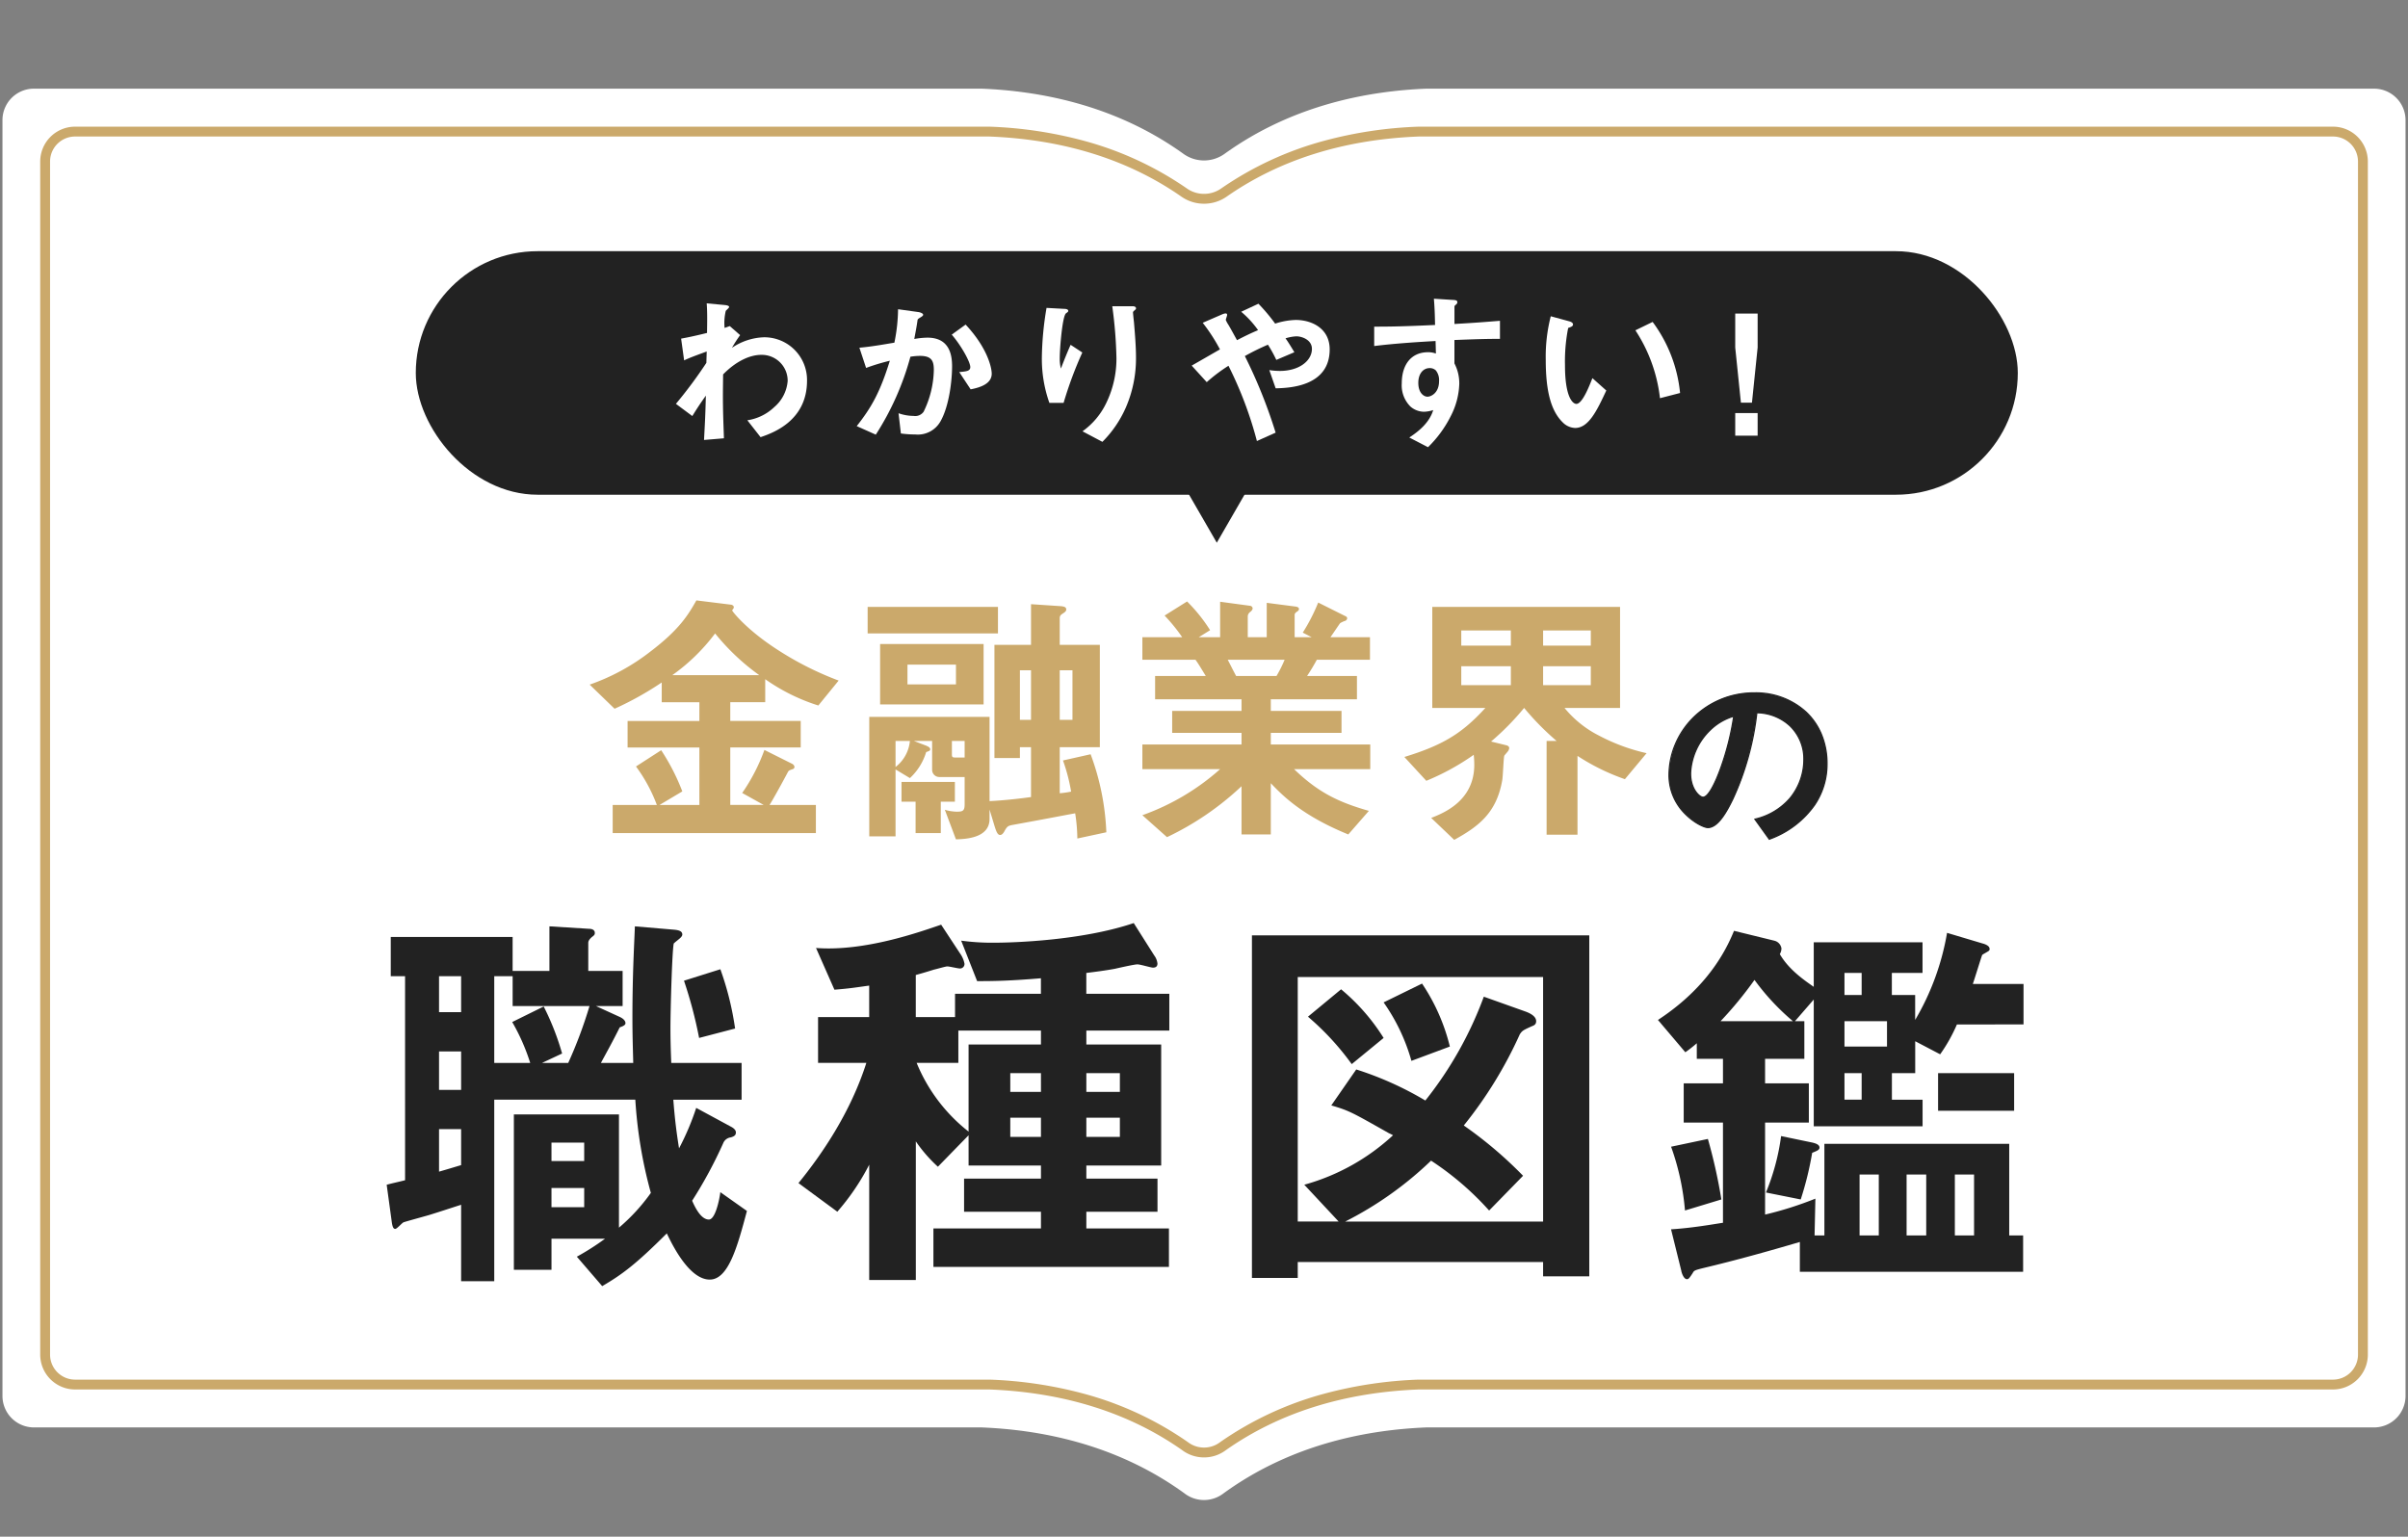 <svg xmlns="http://www.w3.org/2000/svg" width="488.821" height="312" viewBox="0 0 488.821 312"><rect x="0" y="0" width="488.821" height="312" fill="#808080" stroke="none"/><g transform="translate(-715.5 -135)"><g transform="translate(-9757 1207)"><path d="M-352.229,528.506c-11.523.461-26.97,3.167-40.938,13.2l-.045.032a7.156,7.156,0,0,1-8.354,0l-.044-.032c-13.969-10.031-29.416-12.737-40.938-13.2H-634.91a6.39,6.39,0,0,0-6.39,6.39V793.93a6.391,6.391,0,0,0,6.39,6.391h192.36c11.523.461,26.969,3.167,40.938,13.2q.151.108.32.236a6.483,6.483,0,0,0,7.8,0c.113-.085.22-.164.32-.236,13.968-10.032,29.416-12.737,40.938-13.2H-159.87a6.392,6.392,0,0,0,6.391-6.391V534.9a6.391,6.391,0,0,0-6.391-6.39Z" transform="translate(11114.3 -1582.506)" fill="#fff"/><path d="M-634.91,528.006h192.38a85.1,85.1,0,0,1,19.668,3.029A68.772,68.772,0,0,1-401.32,541.3l.046.033a6.616,6.616,0,0,0,3.884,1.251,6.617,6.617,0,0,0,3.885-1.252l.048-.034a68.762,68.762,0,0,1,21.54-10.261,85.105,85.105,0,0,1,19.668-3.029H-159.87a6.9,6.9,0,0,1,6.891,6.89V793.93a6.9,6.9,0,0,1-6.891,6.891H-352.219c-15.75.632-29.429,5.04-40.657,13.1-.1.073-.206.15-.31.228a6.947,6.947,0,0,1-4.2,1.407,6.946,6.946,0,0,1-4.2-1.406c-.106-.08-.21-.157-.311-.229-11.229-8.064-24.908-12.473-40.658-13.1H-634.91a6.9,6.9,0,0,1-6.89-6.891V534.9A6.9,6.9,0,0,1-634.91,528.006Zm192.349,1H-634.91a5.9,5.9,0,0,0-5.89,5.89V793.93a5.9,5.9,0,0,0,5.89,5.891h192.38a85.1,85.1,0,0,1,19.668,3.029,68.771,68.771,0,0,1,21.542,10.263c.108.077.219.159.33.243a5.952,5.952,0,0,0,3.6,1.2,5.953,5.953,0,0,0,3.6-1.206c.109-.083.221-.165.329-.242a68.763,68.763,0,0,1,21.542-10.263,85.105,85.105,0,0,1,19.668-3.029H-159.87a5.9,5.9,0,0,0,5.891-5.891V534.9a5.9,5.9,0,0,0-5.891-5.89H-352.219c-15.75.632-29.429,5.041-40.657,13.1l-.048.034a7.609,7.609,0,0,1-4.466,1.438,7.611,7.611,0,0,1-4.469-1.44l-.046-.033C-413.132,534.047-426.811,529.638-442.56,529.006Z" transform="translate(11114.3 -1582.506)" fill="rgba(0,0,0,0)"/><rect width="488" height="312" transform="translate(10473 -1072)" fill="none"/><g transform="translate(8.664 8)"><path d="M-635.136,527.506h185.571a84.9,84.9,0,0,1,19.083,2.852,67.74,67.74,0,0,1,20.935,9.679l.046.032a6.007,6.007,0,0,0,3.454,1.078,6.01,6.01,0,0,0,3.457-1.079l.044-.03a67.732,67.732,0,0,1,20.935-9.679,84.907,84.907,0,0,1,19.083-2.852h185.57a7.082,7.082,0,0,1,7.164,6.981V776.915a7.083,7.083,0,0,1-7.164,6.982H-362.471c-15.088.589-28.187,4.684-38.933,12.173-.093.065-.19.134-.289.206a7.343,7.343,0,0,1-4.355,1.416,7.341,7.341,0,0,1-4.352-1.414q-.154-.113-.29-.207c-10.748-7.489-23.846-11.585-38.934-12.174H-635.136a7.082,7.082,0,0,1-7.164-6.982V534.487A7.082,7.082,0,0,1-635.136,527.506Zm185.513,2H-635.136a5.08,5.08,0,0,0-5.164,4.981V776.915a5.081,5.081,0,0,0,5.164,4.982h185.571a84.9,84.9,0,0,1,19.083,2.852,67.742,67.742,0,0,1,20.935,9.679c.1.072.214.151.328.235a5.351,5.351,0,0,0,3.172,1.029,5.353,5.353,0,0,0,3.174-1.03c.11-.081.221-.16.327-.234a67.731,67.731,0,0,1,20.934-9.678,84.906,84.906,0,0,1,19.083-2.852h185.57a5.081,5.081,0,0,0,5.164-4.982V534.487a5.081,5.081,0,0,0-5.164-4.981H-362.471c-15.088.589-28.187,4.684-38.933,12.173l-.043.03a8,8,0,0,1-4.6,1.439,8,8,0,0,1-4.6-1.439l-.046-.032C-421.438,534.19-434.536,530.095-449.624,529.506Z" transform="translate(11114.3 -1581.788)" fill="#cba96b"/><rect width="470" height="292" transform="translate(10473.336 -1072)" fill="none"/></g></g><g transform="translate(2079.084 -607.944)"><g transform="translate(-1285.084 930.358)"><g transform="translate(0 0.665)"><path d="M-1219.507,1015.063c-4.234,0-7.719-7.3-8.716-9.38-6.309,6.308-9.131,8.384-13.115,10.708l-5.147-5.976a51.855,51.855,0,0,0,5.728-3.653h-10.875v6.309h-7.637V981.526h21.334v22.994a38.248,38.248,0,0,0,6.474-7.057,91.89,91.89,0,0,1-3.154-18.926h-28.638v36.857h-6.724V999.872c-2.075.664-4.317,1.412-6.475,2.075-.83.25-4.814,1.328-5.23,1.494-.331.167-1.328,1.329-1.66,1.329s-.581-.249-.747-1.66l-1-7.305c1.577-.415,1.743-.415,3.735-.913V953.47h-2.906V945.5h24.737v6.889h7.471v-9.047l8.051.5c.5,0,1.163.167,1.163.83,0,.25,0,.415-.581.83-.664.581-.747.913-.747,1.245v5.644h6.972v7.139h-5.4l4.9,2.242c.5.25,1.079.664,1.079,1.244,0,.417-.664.664-1.162.831-1.576,3.154-2.573,4.9-3.818,7.221h6.558c-.083-3.4-.166-5.644-.166-9.13,0-8.55.332-14.278.5-18.594l7.8.664c1,.082,1.826.249,1.826,1,0,.581-1.079,1.162-1.742,1.826-.333,1.66-.664,13.281-.664,17.266,0,2.574.082,4.98.166,6.972h14.277v7.471h-13.862c.332,4.234.664,6.725,1.163,9.878a53.061,53.061,0,0,0,3.486-8.217l7.056,3.818c.332.167,1,.582,1,1.163,0,.664-.5.83-1,1a1.925,1.925,0,0,0-1.494,1,89.2,89.2,0,0,1-6.391,11.869c.415.913,1.66,3.819,3.4,3.819,1.328,0,2.159-4.15,2.324-5.561l5.4,3.818C-1213.862,1008.256-1215.688,1015.063-1219.507,1015.063Zm-50.469-61.593h-4.483v7.3h4.483Zm0,15.274h-4.483v7.8h4.483Zm0,15.771h-4.483v8.633c1.744-.5,1.992-.581,4.483-1.328Zm10.458-24.986V953.47h-3.734v17.6h7.3a41.55,41.55,0,0,0-3.653-8.3l6.391-3.154a53.264,53.264,0,0,1,3.736,9.546l-4.068,1.908h5.313a91,91,0,0,0,4.316-11.538Zm14.526,27.724h-6.64v3.736h6.64Zm0,9.215h-6.64v3.9h6.64ZM-1221.665,966a89.336,89.336,0,0,0-3.071-11.621l7.387-2.324a60.819,60.819,0,0,1,2.988,12.036Z" transform="translate(1285.084 -943.343)" fill="#222"/></g><g transform="translate(83.589)"><path d="M-1135.545,964.45v2.823h15.191v24.57h-15.191V994.5h14.443v6.725h-14.443v3.4h16.767v7.8h-47.813v-7.8h21.832v-3.4h-15.607V994.5h15.607v-2.656h-14.693V985.7l-6.226,6.391a29.522,29.522,0,0,1-4.482-5.146v28.14h-9.463V991.677a47.2,47.2,0,0,1-6.475,9.547l-7.885-5.811c4.731-5.811,10.542-14.278,13.779-24.406h-9.8v-9.3h10.377v-6.392c-2.491.333-3.819.582-7.056.831l-3.736-8.468c9.879.747,21-3.236,25.4-4.731l3.819,5.811a5.363,5.363,0,0,1,.913,2.075.905.905,0,0,1-1,1c-.331,0-2.075-.416-2.49-.416-.332,0-2.324.582-2.739.664-.25.083-1.826.582-3.653,1.08v8.55h7.969v-4.732h17.432v-3.155c-6.807.581-10.294.581-12.949.581l-3.238-8.217a46.132,46.132,0,0,0,6.806.415c3.653,0,17.682-.415,28.224-3.985l4.151,6.559a3.346,3.346,0,0,1,.663,1.66c0,.581-.331.83-.913.83-.415,0-2.574-.664-3.154-.664-.664,0-3.9.748-4.649.913-1.826.333-3.735.582-5.727.831v4.233h16.851v7.471Zm-9.214,0h-16.768v6.558h-8.467a34.112,34.112,0,0,0,10.542,13.946v-17.68h14.693Zm0,8.634h-6.226V976.9h6.226Zm0,9.047h-6.226v3.9h6.226Zm16.02-9.047h-6.806V976.9h6.806Zm0,9.047h-6.806v3.9h6.806Z" transform="translate(1193.983 -942.618)" fill="#222"/></g><g transform="translate(175.644 2.491)"><path d="M-1034.552,1014.562v-2.906h-49.806v3.238h-9.3V945.333h68.481v69.229Zm0-60.762h-49.806v49.639h8.3l-6.972-7.471a43.541,43.541,0,0,0,18.013-10.043,7.689,7.689,0,0,0-.831-.416c-7.637-4.317-8.051-4.566-11.7-5.645l5.063-7.3a66.77,66.77,0,0,1,14.028,6.308,75.785,75.785,0,0,0,11.871-21.083l8.383,2.987c1.411.5,2.242,1.163,2.242,1.992,0,.582-.333.831-.83,1-1.827.83-1.992.913-2.49,1.661a85.113,85.113,0,0,1-11.372,18.511,82.917,82.917,0,0,1,12.035,10.209l-6.89,7.056a59.762,59.762,0,0,0-11.787-10.127,71.915,71.915,0,0,1-17.431,12.368h40.176Zm-38.849,17.68a54.619,54.619,0,0,0-8.882-9.629l6.723-5.561a41.17,41.17,0,0,1,8.634,9.877Zm12.12-.663a38.757,38.757,0,0,0-5.645-11.87l7.8-3.819a39.834,39.834,0,0,1,5.645,12.784Z" transform="translate(1093.655 -945.333)" fill="#222"/></g><g transform="translate(258.069 1.578)"><path d="M-943.141,963.347a32.91,32.91,0,0,1-3.4,6.059l-5.064-2.655v6.475h-4.731v5.394h6.226v5.4H-972.2V958.283l-3.819,4.4h1.909v7.638h-7.969v4.98h8.883v7.969h-8.883v18.677a71.066,71.066,0,0,0,10.21-3.237l-.166,7.471h1.992V987.585h37.521v18.595h2.822v7.387h-45.324v-6.059c-6.474,1.909-13.033,3.735-19.673,5.313-1.661.415-1.826.5-2.076,1-.663,1-.83,1.244-1.162,1.244-.748,0-1.162-1.576-1.162-1.742l-2.076-8.385c4.151-.249,8.384-1,10.542-1.328V983.269h-7.969V975.3h7.969v-4.98h-5.313v-3.155a28.047,28.047,0,0,1-2.324,1.826l-5.561-6.558c7.72-5.064,12.7-11.289,15.44-18.1l8.134,1.992a1.908,1.908,0,0,1,1.495,1.577,2.273,2.273,0,0,1-.332,1.162c1.826,3.154,4.98,5.313,6.89,6.641v-9.048h22.081v6.226h-6.226v4.481h4.731v5.064a51.961,51.961,0,0,0,6.475-17.681l7.222,2.158c.332.083,1.411.416,1.411,1.08,0,.165,0,.331-.166.415-.166.165-1.162.663-1.329.829-.083.083-1.577,4.981-1.908,5.894h10.293v8.217Zm-55.2,37.77a50.608,50.608,0,0,0-2.822-12.949l7.471-1.577a107.672,107.672,0,0,1,2.739,12.285Zm14.112-46.818a77.537,77.537,0,0,1-6.89,8.384h14.693A47.382,47.382,0,0,1-984.232,954.3Zm13.2,34.033c0,.5-.5.664-1.494,1.079a65.765,65.765,0,0,1-2.324,9.463l-7.055-1.41a45.433,45.433,0,0,0,3.07-11.456l6.393,1.328C-971.78,987.5-971.034,987.752-971.034,988.332Zm8.55-35.444h-3.485v4.481h3.485Zm5.147,9.794h-8.632v5.147h8.632Zm-5.147,10.543h-3.485v5.394h3.485ZM-959,993.811h-3.9v12.369h3.9Zm9.63,0h-3.984v12.369h3.984Zm2.407-12.949v-7.636h15.44v7.636Zm7.305,12.949h-3.9v12.369h3.9Z" transform="translate(1003.822 -944.338)" fill="#222"/></g></g><rect width="325.205" height="49.444" rx="24.722" transform="translate(-1279.179 793.944)" fill="#222"/><g transform="translate(-1226.369 803.591)"><g transform="translate(0 0.951)"><path d="M-1203.912,832.655l-2.683-3.429a10.056,10.056,0,0,0,5.467-2.682,7.762,7.762,0,0,0,2.716-5.3,5.25,5.25,0,0,0-5.365-5.3c-2.307,0-5.126,1.29-7.74,3.972l-.034,3.089c-.034,4.583.136,7.47.2,9.88l-4.04.339c.2-3.734.272-5.059.374-9-1.086,1.528-1.7,2.444-2.751,4.143l-3.327-2.478a92.408,92.408,0,0,0,6.18-8.318l.068-2.309c-2.682.984-3.5,1.29-4.583,1.8l-.611-4.414c1.29-.238,2.647-.509,5.262-1.154.034-2.444.068-4.244-.068-6.009l3.633.339c.306.034.917.1.917.407,0,.17-.577.645-.679.781a10.523,10.523,0,0,0-.238,3.463l1.052-.373,2.1,1.833a29.287,29.287,0,0,0-1.663,2.579,12.3,12.3,0,0,1,6.485-2.139,8.669,8.669,0,0,1,8.759,8.794C-1194.474,829.362-1201.434,831.806-1203.912,832.655Z" transform="translate(1221.092 -805.494)" fill="#fff"/></g><g transform="translate(36.699 2.139)"><path d="M-1164.12,829.6a5.275,5.275,0,0,1-5.092,2.614,21.464,21.464,0,0,1-2.92-.2l-.475-4.108a9.493,9.493,0,0,0,3.055.543,2.089,2.089,0,0,0,2.037-.849,20.073,20.073,0,0,0,2.072-8.454c0-1.8-.374-2.886-2.818-2.886a12.8,12.8,0,0,0-1.936.17,56.3,56.3,0,0,1-7.027,15.821l-3.871-1.731c2.988-3.8,4.72-6.825,6.722-13.275a42.729,42.729,0,0,0-4.82,1.46l-1.359-4.108c2.478-.2,5.6-.781,7.1-1.018a35.053,35.053,0,0,0,.748-6.791l4.143.577c.271.034.95.238.95.543,0,.136-.068.238-.442.476-.611.372-.679.406-.713.746-.17,1.222-.406,2.41-.645,3.7a16.017,16.017,0,0,1,2.683-.272c4.617,0,4.991,3.769,4.991,5.84C-1161.742,821.218-1162.319,826.48-1164.12,829.6Zm6.147-6.553-2.309-3.5c1.46-.136,2.241-.2,2.241-1.018,0-1.052-1.9-4.448-3.768-6.587l2.818-2.036c4.448,4.752,5.3,8.759,5.3,9.981C-1153.7,821.829-1155.8,822.645-1157.973,823.051Z" transform="translate(1181.095 -806.789)" fill="#fff"/></g><g transform="translate(74.28 1.528)"><path d="M-1135.722,825.746h-2.886a26.78,26.78,0,0,1-1.528-9.234,64.29,64.29,0,0,1,.95-10.05l3.7.2c.2,0,.713.068.713.407,0,.238-.34.373-.475.509-.713.577-1.256,7.061-1.256,9.1a7.618,7.618,0,0,0,.238,2.1c.44-1.154,1.12-2.92,1.969-4.822l2.376,1.562A78.738,78.738,0,0,0-1135.722,825.746Zm12.629.951a22.728,22.728,0,0,1-4.752,6.96l-4.041-2.139a14.973,14.973,0,0,0,4.821-5.738,20.621,20.621,0,0,0,2.071-9.1,88.387,88.387,0,0,0-.849-10.559h4.109c.1,0,.713,0,.713.441,0,.306-.611.509-.611.815s.17,1.731.2,2.071c.2,2.376.407,4.889.407,7.13A25.03,25.03,0,0,1-1123.093,826.7Z" transform="translate(1140.136 -806.123)" fill="#fff"/></g><g transform="translate(104.7 1.018)"><path d="M-1089.94,822.747l-1.29-3.7a14.656,14.656,0,0,0,2.1.17c4.074,0,6.552-2.139,6.552-4.481,0-1.867-2.071-2.547-3.157-2.547a8.792,8.792,0,0,0-2.207.408c.475.645,1.019,1.528,1.8,2.818l-3.667,1.562a25.979,25.979,0,0,0-1.7-3.089,48.47,48.47,0,0,0-4.686,2.309,102.1,102.1,0,0,1,6.248,15.549l-3.8,1.7a77.844,77.844,0,0,0-5.771-15.278,32.723,32.723,0,0,0-4.413,3.327l-3.055-3.361c.474-.272,1.018-.577,5.737-3.294a35.979,35.979,0,0,0-3.5-5.4l3.6-1.562c.407-.17,1.358-.645,1.358-.034,0,.17-.272.849-.272,1.019a5.207,5.207,0,0,0,.441.848c.238.34,1.256,2.208,1.833,3.259,1.833-.95,2.852-1.426,4.278-2.037a19.712,19.712,0,0,0-3.428-3.734l3.5-1.63a36.4,36.4,0,0,1,3.395,4.04,14.814,14.814,0,0,1,4.177-.746c3.226,0,6.893,1.7,6.893,5.974C-1078.973,822.442-1087.292,822.679-1089.94,822.747Z" transform="translate(1106.983 -805.568)" fill="#fff"/></g><g transform="translate(141.737)"><path d="M-1050.32,812.844V817.6a8.756,8.756,0,0,1,.984,4.142,15.229,15.229,0,0,1-1.732,6.553,23.556,23.556,0,0,1-4.617,6.314l-3.8-1.969c2.038-1.324,4.109-3.089,4.856-5.568a6.827,6.827,0,0,1-1.833.339,4.275,4.275,0,0,1-2.784-1.052,6.079,6.079,0,0,1-1.766-4.72c0-3.734,1.867-6.315,5.331-6.315a4.454,4.454,0,0,1,1.6.272l-.068-2.546c-3.021.169-8.148.474-12.46,1.018v-3.939c2.308,0,5.229,0,12.359-.339-.035-1.052-.035-2.852-.239-5.33l3.768.238c.782.034.985.136.985.475,0,.2-.068.306-.306.509s-.271.272-.271.407v3.5c4.719-.272,5.771-.373,9.234-.645v3.667C-1043.666,812.606-1045.906,812.674-1050.32,812.844Zm-3.769,6.179a1.767,1.767,0,0,0-1.256-.475c-1.358,0-2.308,1.188-2.308,2.988,0,2.036,1.087,2.817,1.868,2.817.712,0,2.342-.747,2.342-3.157A3.166,3.166,0,0,0-1054.089,819.023Z" transform="translate(1066.617 -804.458)" fill="#fff"/></g><g transform="translate(176.569 3.565)"><path d="M-1022.68,831.023a3.7,3.7,0,0,1-2.512-1.12c-2.376-2.309-3.463-6.281-3.463-12.732a33.081,33.081,0,0,1,1.018-8.828l3.735,1.018c.238.069.782.238.782.646,0,.374-.407.508-.984.712a35.194,35.194,0,0,0-.645,7.572c0,6.621,1.63,7.843,2.308,7.843,1.222,0,2.615-3.6,3.26-5.229l2.818,2.513C-1018.232,827.424-1019.929,831.023-1022.68,831.023Zm17.214-6.044a31.575,31.575,0,0,0-4.99-13.784l3.5-1.7a28.864,28.864,0,0,1,5.569,14.429Z" transform="translate(1028.655 -808.343)" fill="#fff"/></g><g transform="translate(215.035 3.021)"><path d="M-982.183,807.751v6.893l-1.154,11.2h-2.242l-1.153-11.2v-6.893Zm0,20.2v4.583h-4.549v-4.583Z" transform="translate(986.732 -807.751)" fill="#fff"/></g></g><path d="M-1102.444,856.7l11.251-19.487h-22.5Z" transform="translate(-14.133 -3.568)" fill="#222"/></g><g transform="translate(-6)"><path d="M-929.329,910.09a19.038,19.038,0,0,1-9.192,6.943l-2.92-4.063a13.288,13.288,0,0,0,7.1-4.222A12.347,12.347,0,0,0-931.5,900.9a9.3,9.3,0,0,0-2.842-6.9,10.093,10.093,0,0,0-6.706-2.643c-1.262,9.39-3.59,14.914-4.892,17.557-1.184,2.446-3,5.759-5.05,5.759-1.42,0-7.891-3.55-7.891-10.612a17.017,17.017,0,0,1,17.4-16.729c8.206,0,14.676,5.563,14.676,14.361A14.735,14.735,0,0,1-929.329,910.09Zm-21.226-15.19a12.921,12.921,0,0,0-3.945,8.759c0,3.2,1.815,4.852,2.525,4.852,2.052,0,5.445-10.3,6.233-16.451A11.646,11.646,0,0,0-950.554,894.9Z" transform="translate(2019.186 -611.644)" fill="#222"/><path d="M-938.565,917.186l-3.08-4.287.205-.059a13.188,13.188,0,0,0,7-4.172,12.264,12.264,0,0,0,2.813-7.771,9.179,9.179,0,0,0-2.8-6.814,9.915,9.915,0,0,0-6.5-2.6h-.009a57.306,57.306,0,0,1-4.888,17.478c-1.313,2.714-3.087,5.829-5.162,5.829-.769,0-2.784-.936-4.566-2.694a11.159,11.159,0,0,1-3.45-8.044,16.256,16.256,0,0,1,1.3-6.358,16.912,16.912,0,0,1,3.622-5.38A17.627,17.627,0,0,1-941.48,887.2a15.167,15.167,0,0,1,10.5,3.915,13.245,13.245,0,0,1,3.151,4.567,15.491,15.491,0,0,1,1.149,6,14.9,14.9,0,0,1-2.546,8.474,19.217,19.217,0,0,1-9.248,6.989Zm-2.671-4.145,2.759,3.839a18.9,18.9,0,0,0,9.044-6.86,14.654,14.654,0,0,0,2.5-8.334c0-8.382-5.984-14.236-14.551-14.236-9.525,0-17.274,7.448-17.274,16.6a10.914,10.914,0,0,0,3.376,7.865,8.927,8.927,0,0,0,4.39,2.622c1.958,0,3.756-3.247,4.938-5.689a57.2,57.2,0,0,0,4.881-17.519l.016-.117.245.02a10.14,10.14,0,0,1,6.656,2.667,9.424,9.424,0,0,1,2.88,7,12.519,12.519,0,0,1-2.871,7.932A13.277,13.277,0,0,1-941.235,913.041Zm-10.739-4.405a2.511,2.511,0,0,1-1.633-1.283,6.552,6.552,0,0,1-1.017-3.694,11.794,11.794,0,0,1,.932-4.323,13.252,13.252,0,0,1,3.052-4.526,11.682,11.682,0,0,1,4.8-2.849l.246-.085-.026.2a55.025,55.025,0,0,1-2.649,10.56C-949.073,904.877-950.627,908.636-951.975,908.636Zm6.083-16.392a11.334,11.334,0,0,0-4.575,2.746,12.868,12.868,0,0,0-3.908,8.67c0,3.253,1.841,4.727,2.4,4.727.86,0,2.158-2.181,3.473-5.835A55.255,55.255,0,0,0-945.892,892.244Z" transform="translate(2019.186 -611.644)" fill="#222"/><path d="M52.745-28.82a64.047,64.047,0,0,1-13.42-6.93c-5.61-3.795-8.195-7.15-8.195-7.315,0-.055.11-.165.165-.275a.5.5,0,0,0,.165-.385c0-.275-.275-.44-.495-.495l-7.1-.88c-1.65,2.915-3.41,5.885-9.35,10.4A43.03,43.03,0,0,1,2.2-28l5.06,4.9a64.846,64.846,0,0,0,9.57-5.335v4.015h7.645v3.8H9.9v5.39H24.475v11.66H16.39l4.62-2.75a43.109,43.109,0,0,0-4.29-8.36l-5.115,3.3a31.862,31.862,0,0,1,4.235,7.81H6.875v5.72h41.25v-5.72H38.72c.825-1.32,2.695-4.73,3.74-6.71.165-.275.275-.33.935-.55a.488.488,0,0,0,.385-.495.891.891,0,0,0-.385-.55l-5.72-2.86A37.865,37.865,0,0,1,33.165-6l4.345,2.42H30.745v-11.66h14.3v-5.39h-14.3v-3.8H37.84V-29.1A38.927,38.927,0,0,0,48.62-23.76ZM36.63-29.92H18.975a39.07,39.07,0,0,0,8.69-8.47A45.568,45.568,0,0,0,36.63-29.92Zm70.455,31.9a51.069,51.069,0,0,0-3.19-15.84L98.285-12.6a36.619,36.619,0,0,1,1.65,6.325,18.934,18.934,0,0,1-2.31.33v-9.35h8.14V-36.08h-8.14v-5.445c0-.44.22-.66.66-.935s.66-.5.66-.77c0-.385-.165-.66-1.375-.715l-5.775-.385v8.25H84.37v22.99h5.17v-2.2h2.255V-5.17c-1.6.22-5.06.66-8.415.825V-21.45H58.96V2.805h5.335V-10.78L67.21-9.02a11.866,11.866,0,0,0,3.3-5.28c.6-.22.825-.275.825-.55,0-.44-.55-.605-.715-.715l-2.585-.99H71.72v5.885a1.462,1.462,0,0,0,1.485,1.43H78.32v5.555c0,1.32-.385,1.485-1.6,1.485a9.252,9.252,0,0,1-2.42-.385l2.255,6c1.87-.055,6.82-.22,6.82-4.125V-2.64L84.425.825c.33,1.045.6,1.705,1.1,1.705.275,0,.605-.22.935-.88.5-.88.715-.935,1.265-1.1C95.59-.88,98.01-1.375,100.76-1.87a35.272,35.272,0,0,1,.44,5.115ZM100.21-20.845H97.625V-30.91h2.585Zm-8.415,0H89.54V-30.91h2.255ZM85.085-38.39v-5.39H58.63v5.39ZM76.34-4.235V-8.25H65.505v4.015h2.86v6.38H73.48v-6.38ZM78.32-13.2H76.45c-.55,0-.715-.055-.715-.605v-2.75H78.32ZM67.21-16.555a7.564,7.564,0,0,1-2.915,5.28v-5.28ZM82.17-23.98V-36.245H61.16V-23.98Zm-5.61-4.07H66.715v-4.015H76.56Zm84.1,17.215V-15.84H140.47v-2.365h14.355V-22.66H140.47v-2.365h17.49v-4.73H147.84c.715-1.1,1.265-1.98,1.98-3.3H160.6V-37.62h-8.03c.33-.44,1.87-2.75,1.98-2.86a4.85,4.85,0,0,1,1.1-.495.673.673,0,0,0,.33-.495.533.533,0,0,0-.385-.44l-5.5-2.75a38.025,38.025,0,0,1-3.135,6.105l1.815.935H145.31v-4.565c0-.275.275-.495.44-.605.275-.165.44-.33.44-.55,0-.33-.33-.44-.605-.495l-5.94-.77v6.985h-3.85v-4.29a1.18,1.18,0,0,1,.55-.88c.165-.165.44-.385.44-.715A.58.58,0,0,0,136.29-44l-6.105-.825v7.205H125.84l2.31-1.43a32.781,32.781,0,0,0-4.675-5.83l-4.565,2.86a34.676,34.676,0,0,1,3.575,4.4H114.4v4.565h10.78c.55.77.715,1.045,2.09,3.3H116.985v4.73H134.53v2.365H120.45v4.455h14.08v2.365H114.4v5.005h15.785A47.855,47.855,0,0,1,114.4-1.485l5,4.455A58.531,58.531,0,0,0,134.53-7.37V2.42h5.94v-10.4c2.53,2.64,6.435,6.6,15.73,10.4l4.18-4.785c-6.16-1.76-10.285-3.74-15.18-8.47Zm-17.38-22.22a26.362,26.362,0,0,1-1.65,3.3H133.43c-.935-1.76-.99-1.925-1.705-3.3Zm73.48,18.975a38.764,38.764,0,0,1-9.68-3.575,21.657,21.657,0,0,1-6.985-5.61h11.275V-43.78H173.25v20.515h10.78c-4.675,5.115-8.525,7.535-16.445,9.955l4.455,4.84a48.89,48.89,0,0,0,9.625-5.28,19.239,19.239,0,0,1,.11,2.035c0,7.315-6.215,9.79-8.745,10.78l4.675,4.455c5.005-2.75,8.58-5.5,9.735-12.045.165-.77.275-4.785.44-5.06.11-.165.66-.77.77-.935a1.267,1.267,0,0,0,.22-.605c0-.22-.165-.44-.55-.55l-3.135-.77a53.148,53.148,0,0,0,6.71-6.82,54.769,54.769,0,0,0,6.6,6.71H196.46V2.475h6.27V-13.53a43.582,43.582,0,0,0,9.625,4.73Zm-11.33-21.835h-9.68V-39h9.68Zm0,8.03h-9.68v-3.85h9.68ZM189.2-35.915H179.135V-39H189.2Zm0,8.03H179.135v-3.85H189.2Z" transform="translate(839 302)" fill="#cba96b"/></g></g></svg>
